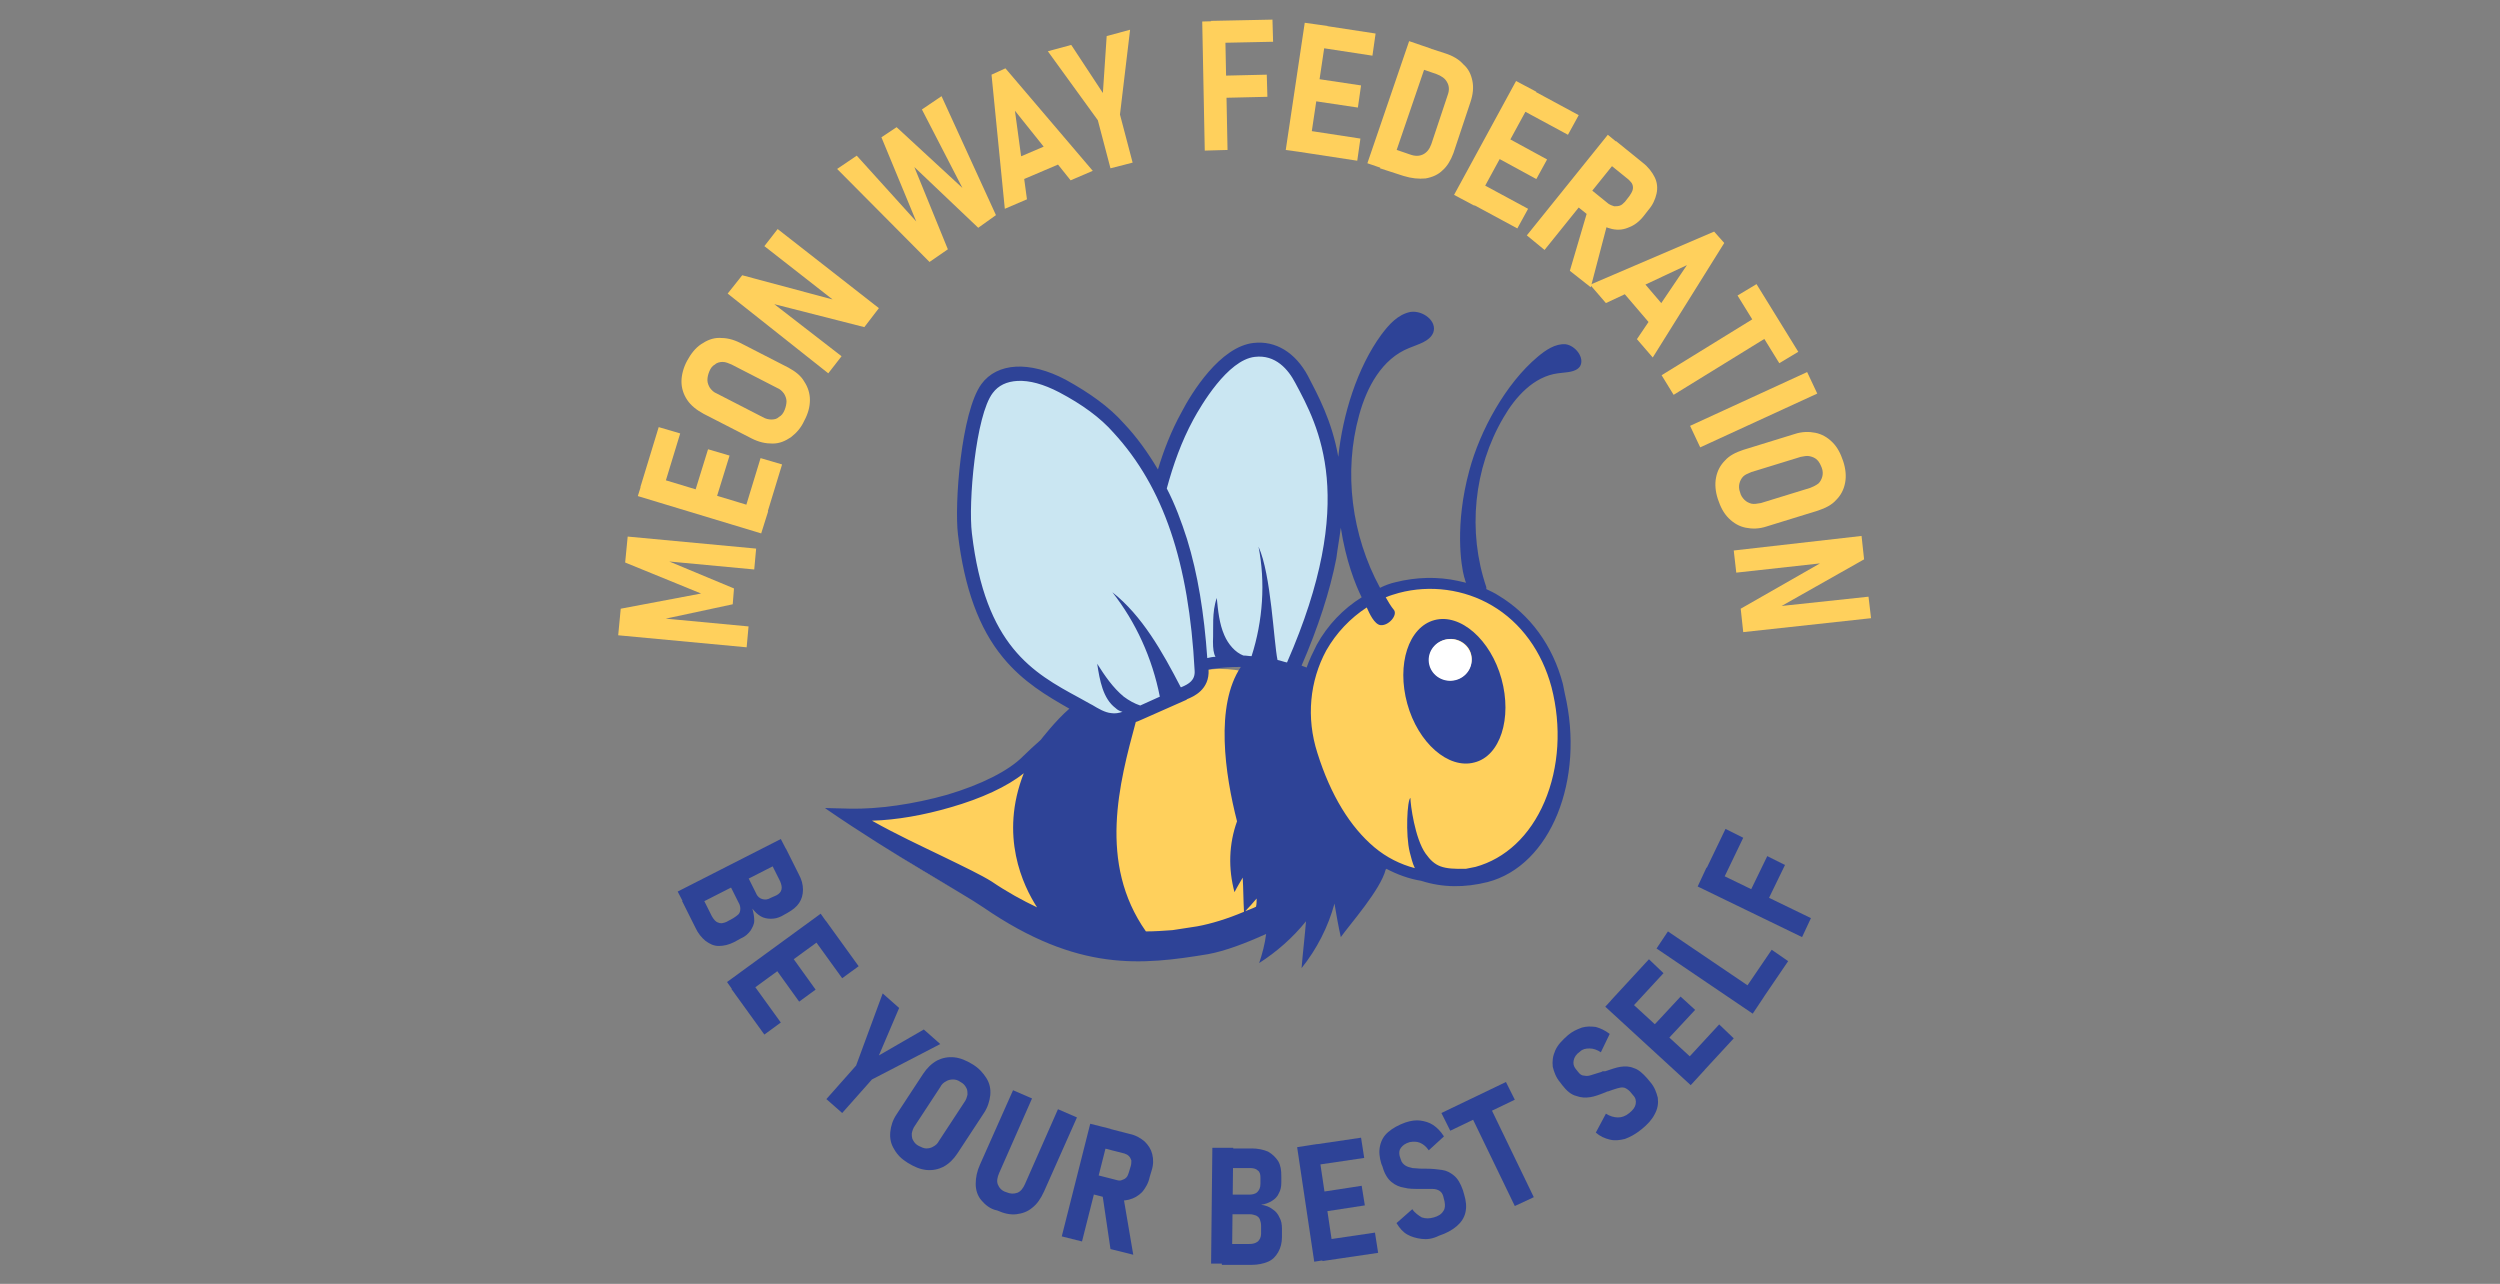 <?xml version="1.0" encoding="utf-8"?>
<!-- Generator: Adobe Illustrator 24.0.2, SVG Export Plug-In . SVG Version: 6.00 Build 0)  -->
<svg version="1.1" id="Layer_1" xmlns="http://www.w3.org/2000/svg" xmlns:xlink="http://www.w3.org/1999/xlink" x="0px" y="0px"
	 viewBox="0 0 395.1 202.9" style="enable-background:new 0 0 395.1 202.9;" xml:space="preserve">
<rect x="0" y="0" width="395.1" height="202.9" fill="#808080" stroke="none"/>
<style type="text/css">
	.st0{fill:#FFD05C;}
	.st1{fill:#CAE6F2;}
	.st2{fill:#2E4397;}
	.st3{fill:#FFFFFF;}
</style>
<g>
	<g>
		<path class="st0" d="M98.8,88.9l0.4-4.1l20.3,1.9l-0.3,3.3l-14.9-1.4l0.9-0.1L116,93l-0.2,2.5l-11.2,2.4l-1.2-0.3l14.9,1.4
			l-0.3,3.3l-20.3-1.9l0.4-4.2l12.7-2.4L98.8,88.9z"/>
		<path class="st0" d="M100.8,78.4l1.1-3.5l19.5,5.9l-1.1,3.5L100.8,78.4z M101.2,77l2.9-9.5l3.4,1l-2.9,9.5L101.2,77z M109.3,79.4
			l2.6-8.4l3.4,1l-2.6,8.4L109.3,79.4z M117.3,81.9l2.9-9.5l3.4,1l-2.9,9.5L117.3,81.9z"/>
		<path class="st0" d="M125,69.1c-0.9,0.6-1.8,1-2.9,1c-1.1,0-2.1-0.2-3.3-0.8l-7.6-3.9c-1.1-0.6-2-1.3-2.6-2.2
			c-0.6-0.9-0.9-1.9-0.9-2.9s0.3-2.2,0.9-3.3c0.6-1.1,1.3-2,2.2-2.6c0.9-0.6,1.8-1,2.9-1c1.1,0,2.1,0.2,3.3,0.8l7.6,3.9
			c1.1,0.6,2,1.3,2.5,2.2c0.6,0.9,0.9,1.9,0.9,2.9c0,1.1-0.3,2.2-0.9,3.3C126.6,67.6,125.9,68.4,125,69.1z M124.3,63.4
			c0-0.4-0.2-0.9-0.4-1.2c-0.3-0.4-0.6-0.7-1.1-0.9l-7.2-3.7c-0.5-0.2-0.9-0.4-1.4-0.4c-0.4,0-0.9,0.1-1.2,0.4
			c-0.4,0.2-0.7,0.6-0.9,1.1c-0.2,0.5-0.3,0.9-0.3,1.4c0,0.4,0.2,0.9,0.4,1.2c0.3,0.4,0.6,0.7,1.1,0.9l7.2,3.7
			c0.5,0.3,1,0.4,1.4,0.4c0.5,0,0.9-0.1,1.2-0.4c0.4-0.2,0.7-0.6,0.9-1.1C124.2,64.3,124.3,63.8,124.3,63.4z"/>
		<path class="st0" d="M115,46.4l2.3-2.9l15.3,4.1l0.1,0.6l-11.9-9.3l2.1-2.7l16,12.5l-2.3,3l-14.9-3.8l-0.2-0.5l11.5,8.9l-2.1,2.7
			L115,46.4z"/>
		<path class="st0" d="M139.3,21.7l2.4-1.6l10.4,9.6l-6.4-12.4l3.1-2.1l8.6,18.8l-2.8,2l-10.1-9.6l5.3,13l-2.9,2l-14.6-14.7l3.1-2.1
			l9.4,10.4L139.3,21.7z"/>
		<path class="st0" d="M156.7,11.8l2.2-1l13.8,16.2l-3.5,1.5l-8.8-11l1.9,14l-3.5,1.5L156.7,11.8z M159.5,25.5l7.5-3.2l1.4,3.2
			l-7.5,3.2L159.5,25.5z"/>
		<path class="st0" d="M177,18.1l2,7.6l-3.5,0.9l-2-7.6l-7.9-10.9l3.7-1l5,7.6l0.6-9l3.7-1L177,18.1z"/>
		<path class="st0" d="M190,3.4l3.6-0.1l0.4,20.4l-3.6,0.1L190,3.4z M191.4,3.3l9.7-0.2l0.1,3.5l-9.7,0.2L191.4,3.3z M191.6,12
			l8.6-0.2l0.1,3.5l-8.6,0.2L191.6,12z"/>
		<path class="st0" d="M206.2,3.6l3.6,0.5l-3,20.1l-3.6-0.5L206.2,3.6z M205.2,20.4l9.8,1.5l-0.5,3.5l-9.8-1.5L205.2,20.4z
			 M206.4,12.2l8.7,1.3l-0.5,3.5l-8.7-1.3L206.4,12.2z M207.6,3.8l9.8,1.5l-0.5,3.5l-9.8-1.5L207.6,3.8z"/>
		<path class="st0" d="M222.7,6.5l3.5,1.2L219.6,27l-3.5-1.2L222.7,6.5z M219.3,23.2l3.5,1.2c0.8,0.3,1.5,0.3,2.1,0
			c0.6-0.3,1-0.8,1.3-1.6l2.6-7.8c0.3-0.8,0.2-1.5-0.1-2c-0.3-0.6-0.9-1-1.7-1.3l-3.5-1.2l1.1-3.3l3.7,1.2c1.3,0.4,2.3,1,3,1.8
			c0.8,0.7,1.2,1.6,1.4,2.6c0.2,1,0.1,2.1-0.3,3.3l-2.7,8.1c-0.4,1.1-1,2.1-1.7,2.7c-0.7,0.7-1.6,1.1-2.7,1.3
			c-1.1,0.1-2.2,0-3.5-0.4l-3.7-1.2L219.3,23.2z"/>
		<path class="st0" d="M239.6,12.8l3.2,1.7L233,32.5l-3.2-1.7L239.6,12.8z M232.8,28.3l8.7,4.7l-1.7,3.1l-8.7-4.7L232.8,28.3z
			 M236.8,21l7.7,4.2l-1.7,3.1l-7.7-4.2L236.8,21z M240.8,13.5l8.7,4.7l-1.7,3.1l-8.7-4.7L240.8,13.5z"/>
		<path class="st0" d="M254.1,21.3l2.8,2.3l-12.8,15.9l-2.8-2.3L254.1,21.3z M250,28.8l4.2,3.4c0.3,0.2,0.6,0.3,0.9,0.4
			c0.3,0,0.6,0,0.9-0.1c0.3-0.1,0.5-0.3,0.8-0.6l0.7-0.9c0.2-0.3,0.4-0.6,0.5-0.9c0.1-0.3,0.1-0.6,0-0.9c-0.1-0.3-0.3-0.5-0.6-0.8
			l-4.2-3.4l2.2-2.7l4.2,3.4c0.9,0.7,1.5,1.5,1.9,2.3c0.4,0.8,0.5,1.7,0.3,2.6c-0.2,0.9-0.6,1.8-1.3,2.6l-0.7,0.9
			c-0.7,0.9-1.5,1.5-2.3,1.8c-0.9,0.4-1.7,0.5-2.7,0.3c-0.9-0.2-1.8-0.6-2.7-1.3l-4.2-3.4L250,28.8z M250.9,33.3l3.2,1.8l-2.7,10.3
			l-3.3-2.6L250.9,33.3z"/>
		<path class="st0" d="M270.9,36.6l1.6,1.8l-11.3,18.1l-2.5-2.9l7.9-11.7l-12.8,6l-2.5-2.9L270.9,36.6z M258.7,43.4l5.3,6.2
			l-2.6,2.3l-5.3-6.2L258.7,43.4z"/>
		<path class="st0" d="M278.5,49.5l1.9,3.1l-15.9,9.8l-1.9-3.1L278.5,49.5z M277.6,44.9l6.6,10.7l-3,1.8l-6.6-10.7L277.6,44.9z"/>
		<path class="st0" d="M268.7,70.7l-1.6-3.4l18.5-8.5l1.6,3.4L268.7,70.7z"/>
		<path class="st0" d="M271.2,75.5c0.2-1.1,0.7-2,1.4-2.7c0.7-0.8,1.7-1.3,2.9-1.7l8.1-2.5c1.2-0.4,2.3-0.4,3.3-0.2
			c1,0.2,1.9,0.7,2.7,1.5c0.8,0.8,1.3,1.8,1.7,3c0.4,1.2,0.5,2.4,0.3,3.4c-0.2,1.1-0.7,2-1.4,2.7c-0.7,0.8-1.7,1.3-2.9,1.7l-8.1,2.5
			c-1.2,0.4-2.3,0.4-3.3,0.2c-1-0.2-1.9-0.7-2.7-1.5c-0.8-0.8-1.3-1.8-1.7-3C271.1,77.7,271,76.5,271.2,75.5z M275.7,79
			c0.3,0.3,0.7,0.5,1.1,0.6c0.4,0.1,0.9,0,1.5-0.1l7.8-2.4c0.5-0.2,0.9-0.4,1.3-0.7c0.3-0.3,0.5-0.7,0.6-1.1
			c0.1-0.4,0.1-0.9-0.1-1.4c-0.2-0.5-0.4-0.9-0.7-1.2c-0.3-0.3-0.7-0.5-1.2-0.6c-0.4-0.1-0.9,0-1.4,0.1l-7.8,2.4
			c-0.5,0.2-1,0.4-1.3,0.7c-0.3,0.3-0.5,0.7-0.6,1.1c-0.1,0.4-0.1,0.9,0.1,1.4C275.1,78.3,275.4,78.7,275.7,79z"/>
		<path class="st0" d="M294.2,84.7l0.4,3.7l-13.8,7.8l-0.5-0.3l15-1.6l0.4,3.4l-20.2,2.2l-0.4-3.7l13.3-7.6l0.5,0.3l-14.5,1.6
			L274,87L294.2,84.7z"/>
	</g>
	<g>
		<g>
			<path class="st1" d="M176.2,114.5c0,0-19.6-8.1-22.3-21.3c0,0-6.2-31.7,6.3-34.1c0,0,14,0.6,22.9,17.9c0,0,7.8-25.3,18.2-21.2
				c0,0,11,7.3,9.4,27.7c0,0-4,16.9-7.2,22.5c0,0-9.5-2.5-13.6-0.8c0,0,2.3,3.5-5.4,5.5L176.2,114.5z"/>
			<path class="st0" d="M246.7,112.6c0.6,13.8-2.8,24.1-13.8,26.5c-10.9,2.4-22.5-5.7-25.4-18.8c-2.9-13.1,3.7-25.7,14.6-28.1
				C233.2,89.8,246.1,99.2,246.7,112.6z"/>
			<path class="st0" d="M203,108.2c0,0-7.7-3.8-13.7-2c0,0,0.1,4.2-7,5.8c0,0-9,5.9-13.4,1.2c0,0-7.1,9.5-10.1,10
				c0,0-17.8,7.6-25,6.4c0,0,21.3,15.8,39.5,20.5c0,0,27.1,2.4,41.1-13.4C214.4,136.8,206.1,130.9,203,108.2z"/>
			<path class="st2" d="M237.3,107.3c-1.7-6.2-6.5-10.4-10.6-9.3c-4.1,1.1-6,7-4.3,13.2c1.7,6.2,6.5,10.4,10.6,9.3
				C237.1,119.5,239,113.5,237.3,107.3z M230.1,107.4c-1.8,0.5-3.7-0.6-4.1-2.3c-0.5-1.7,0.6-3.5,2.4-4c1.8-0.5,3.7,0.6,4.1,2.3
				C232.9,105.1,231.9,106.9,230.1,107.4z"/>
			<path class="st2" d="M247.4,54.4c-1.6-0.1-3.1,0.9-4.4,2c-5,4.2-9.1,11.6-10.8,18c-2.3,8.5-1.3,15-0.8,16.8
				c0.1,0.2,0.1,0.5,0.3,0.9c-0.4-0.1-0.8-0.2-1.3-0.3c-3.2-0.7-6.6-0.6-9.8,0.2c-0.9,0.2-1.7,0.5-2.5,0.9
				c-4.5-8.3-5.8-18.3-3.3-27.3c1.2-4.4,3.6-8.9,7.9-10.6c1.4-0.6,3.2-1,3.8-2.4c0.7-1.8-1.6-3.6-3.6-3.3c-2,0.4-3.4,2-4.6,3.6
				c-3.8,5.2-6.1,12.6-6.8,19.3c-1-5.7-3.2-9.7-4.8-12.8c-2-3.7-5.1-5.6-8.6-5.2c-5.3,0.6-9.8,7.9-11.4,11c-1.6,2.9-2.8,6-3.7,9
				c-1.6-2.7-3.4-5.2-5.4-7.3c-2.3-2.6-5.4-4.8-9.2-6.9c-5.7-3-10.8-2.7-13.3,0.7c-3.2,4.4-4.3,19-3.7,23.8c1,8.4,3.3,14.8,7.1,19.4
				c3.2,3.9,7,6.1,10.5,8.1c-2.2,1.9-4.5,4.9-4.5,4.9c0,0-0.1,0.1-0.1,0.1c-0.9,0.8-1.9,1.7-2.8,2.6c-2.2,2.2-6.5,4.4-11.9,6
				c-5.3,1.5-10.9,2.3-15.4,2.2l-3.9-0.1l0.1,0.1c0,0,0,0,0,0c11.2,7.7,21.4,13.2,24.9,15.6c15,10.3,25.1,9.1,35.5,7.4
				c2.7-0.5,5.9-1.7,9.2-3.2c-0.2,1.6-0.6,3.1-1.1,4.6c2.8-1.8,5.3-4,7.4-6.6c-0.2,2.5-0.5,4.9-0.7,7.4c2.4-3,4.2-6.5,5.2-10.2
				c0.3,1.8,0.6,3.5,1,5.3c1.5-2.1,6.3-7.5,7.1-10.7c0,0,0.1,0,0.1-0.1c1.7,0.9,3.6,1.6,5.5,1.9c3.4,1.1,6.9,1.1,10.5,0.2
				c10-2.6,15.4-16.2,12.2-29.8c-0.1-0.5-0.2-1-0.3-1.5c-1.6-6.1-5.2-11-10.2-14c-0.6-0.4-1.3-0.7-1.9-1c0-0.1,0-0.2,0-0.3
				c-3-8.8-2-18.8,2.7-26.8c1.9-3.3,4.8-6.5,8.6-7c1.3-0.2,2.8-0.1,3.5-1.1C250.5,56.6,249,54.6,247.4,54.4z M181.1,147.2
				c-7.6-10.8-4.2-23.5-1.6-33.1c0.4-0.1,0.7-0.3,1-0.4l7-3.1l0.1-0.1c1-0.4,3.6-1.5,3.4-4.7c1.8-0.3,3.5-0.4,5.1-0.4
				c-4.1,6.1-2.5,17-0.6,24.4l0,0c-1.3,3.6-1.4,7.5-0.4,11.2c0.4-0.8,0.9-1.6,1.3-2.3c0.1,1.8,0.1,3.6,0.2,5.4
				c-2.6,1.1-5.2,1.9-7.4,2.3c-1.3,0.2-2.6,0.4-3.9,0.6C183.9,147.1,182.5,147.2,181.1,147.2z M216,96c0.4,0.9,1.2,2.7,2.2,2.8
				c1.3,0.1,2.7-1.6,2.1-2.4c-0.5-0.6-0.9-1.3-1.3-2c0.7-0.3,1.4-0.5,2.1-0.7c4.9-1.3,10.3-0.6,14.7,2c4.6,2.7,7.9,7.3,9.4,12.9
				c1.6,6.2,1.2,12.7-1.1,18.1c-2.3,5.4-6.2,9-10.9,10.3c-0.5,0.1-1,0.2-1.5,0.3c-3.7,0.1-4.9-0.3-6.4-2.4c-1.7-2.4-2.4-7.8-2.4-8.8
				c-0.5,0.3-0.8,5.8-0.1,8.6c0.2,0.7,0.4,1.7,0.8,2.5c-2.3-0.6-4.5-1.7-6.4-3.3c0,0,0,0,0,0c0,0,0,0,0,0c-3.8-3.2-6.9-8.2-9-14.9
				c-1.8-5.6-1.2-11.4,1.4-16.2C211.2,100,213.4,97.7,216,96z M198.6,142c0,0.4,0,0.9-0.1,1.3c-0.6,0.3-1.2,0.5-1.7,0.7
				C197.4,143.4,198,142.7,198.6,142z M211.9,83.4c0.8,5.2,2.3,9,3.3,11c-2.9,1.8-5.4,4.4-7.1,7.5c-0.6,1.2-1.2,2.4-1.6,3.6
				c-0.3-0.1-0.5-0.2-0.8-0.3c2.6-6,4.5-11.8,5.5-17C211.4,86.6,211.7,85,211.9,83.4z M188.6,66.3c1.2-2.2,5.4-9.4,9.7-9.9
				c3.3-0.4,5.3,2,6.4,4.1c3.7,6.9,10,18.4-1.3,44.2c-0.5-0.1-1-0.3-1.5-0.4c-0.6-2.8-1-13.5-3-17.9c1.1,5.6,0.7,11.7-1.1,17.3
				c-0.4,0-0.8-0.1-1.3-0.1c-1.3-0.5-2.4-1.8-3-3.2c-0.8-1.8-1-3.9-1.2-5.9c-0.8,2.3-0.5,4.7-0.6,6.9c0,1.1,0.1,1.9,0.4,2.4
				c-0.4,0-0.9,0.1-1.3,0.2c-0.5-7.1-1.5-13.3-3.2-18.8c-0.9-2.8-1.9-5.5-3.2-8C185.4,73.5,186.7,69.8,188.6,66.3z M153.6,84.3
				c-0.6-4.8,0.6-18.7,3.3-22.2c0.9-1.2,2.2-1.8,3.9-1.9c1.9-0.1,4.1,0.5,6.6,1.8c3.6,1.9,6.5,4,8.6,6.4
				c7.9,8.6,11.9,20.5,12.8,37.6c0.1,1.5-0.9,2.1-2.1,2.6l-0.1,0c-2.9-5.6-6.1-11.3-10.8-15c3.7,4.7,6.3,10.4,7.5,16.5l-3.1,1.4
				c-0.9-0.3-1.8-0.8-2.6-1.4c-1.7-1.4-3-3.3-4.2-5.2c0.4,2.6,0.9,5.5,2.9,7c0.3,0.3,0.7,0.5,1.1,0.6c-0.6,0.2-1.2,0.3-1.8,0.2
				c-1-0.1-2-0.7-3-1.3l-0.2-0.1c-0.6-0.3-1.2-0.7-1.8-1C163.2,106.3,155.7,102.1,153.6,84.3z M150.2,127.6c4.9-1.4,9-3.3,11.6-5.4
				c-3.9,9.9-0.1,17.8,2.1,21.2c-2.3-1.1-4.7-2.4-7.2-4.1c-1.6-1-4.3-2.3-7.8-4c-3.3-1.6-7.2-3.4-11.1-5.6
				C141.7,129.6,146.1,128.8,150.2,127.6z"/>
		</g>
		
			<ellipse transform="matrix(0.999 -4.335523e-02 4.335523e-02 0.999 -4.304 10.035)" class="st3" cx="229.2" cy="104.3" rx="3.4" ry="3.3"/>
	</g>
	<g>
		<path class="st2" d="M123.4,132.6l1.5,2.9l-16.3,8.3l-1.5-2.9L123.4,132.6z M110.6,141l1.9,3.8c0.3,0.5,0.6,0.9,1,1
			c0.4,0.2,0.8,0.1,1.3-0.1l1.1-0.6c0.3-0.2,0.6-0.4,0.8-0.6s0.3-0.5,0.3-0.9c0-0.3-0.1-0.7-0.3-1l-1.9-3.8l2.8-1.4l1.9,3.8
			c0.2,0.5,0.6,0.8,1,0.9c0.4,0.1,0.8,0.1,1.3-0.2l0.9-0.4c0.4-0.2,0.7-0.5,0.8-0.9c0.1-0.4,0-0.8-0.2-1.3l-1.9-3.8l2.8-1.4l2,4
			c0.5,0.9,0.7,1.7,0.7,2.5c0,0.8-0.2,1.5-0.6,2.1c-0.4,0.6-1,1.1-1.9,1.6l-0.9,0.5c-0.6,0.3-1.1,0.4-1.7,0.4
			c-0.5,0-1.1-0.1-1.6-0.4c-0.5-0.3-0.9-0.7-1.3-1.2c0.2,0.7,0.3,1.3,0.3,1.9s-0.3,1.1-0.6,1.6c-0.4,0.5-0.8,0.9-1.5,1.2l-1.1,0.6
			c-0.8,0.4-1.6,0.6-2.4,0.6c-0.8,0-1.4-0.3-2.1-0.8c-0.6-0.5-1.2-1.2-1.6-2.1l-2.1-4.2L110.6,141z"/>
		<path class="st2" d="M129.7,144.4l1.9,2.7l-14.8,10.8l-1.9-2.7L129.7,144.4z M118.2,154.4l5.2,7.2l-2.6,1.9l-5.2-7.2L118.2,154.4z
			 M124.3,150l4.6,6.4l-2.6,1.9l-4.6-6.4L124.3,150z M130.5,145.5l5.2,7.2l-2.6,1.9l-5.2-7.2L130.5,145.5z"/>
		<path class="st2" d="M137.8,170.6l-4.7,5.3l-2.5-2.2l4.7-5.3l4.2-11.4l2.6,2.3l-3.2,7.5l7.1-4.1l2.6,2.3L137.8,170.6z"/>
		<path class="st2" d="M141.3,181.6c-0.5-0.8-0.7-1.7-0.6-2.7c0.1-1,0.4-1.9,1-2.8l4.2-6.4c0.6-0.9,1.3-1.6,2.2-2.1
			c0.8-0.4,1.7-0.6,2.7-0.5c1,0.1,1.9,0.5,2.9,1.1c1,0.6,1.7,1.4,2.2,2.2c0.5,0.8,0.7,1.7,0.6,2.7c-0.1,0.9-0.4,1.9-1,2.8l-4.2,6.4
			c-0.6,0.9-1.3,1.6-2.2,2.1c-0.8,0.4-1.7,0.6-2.7,0.5c-1-0.1-1.9-0.5-2.9-1.1C142.5,183.2,141.8,182.5,141.3,181.6z M146.4,181.5
			c0.4,0,0.8-0.1,1.1-0.3c0.4-0.2,0.7-0.5,0.9-0.9l4-6.1c0.3-0.4,0.4-0.8,0.5-1.2c0-0.4,0-0.8-0.2-1.1c-0.2-0.4-0.5-0.7-0.9-0.9
			c-0.4-0.3-0.8-0.4-1.2-0.4c-0.4,0-0.8,0.1-1.1,0.3c-0.4,0.2-0.7,0.5-0.9,0.9l-4,6.1c-0.3,0.4-0.4,0.8-0.5,1.2c0,0.4,0,0.8,0.2,1.1
			c0.2,0.4,0.5,0.7,0.9,0.9C145.6,181.3,146,181.5,146.4,181.5z"/>
		<path class="st2" d="M155.1,189.7c-0.6-0.7-0.9-1.6-0.9-2.6c0-1,0.2-2,0.7-3.1l5.2-11.7l3,1.3l-5.2,11.8c-0.3,0.7-0.4,1.3-0.2,1.8
			c0.2,0.5,0.6,1,1.3,1.2c0.7,0.3,1.2,0.3,1.8,0.1c0.5-0.2,0.9-0.7,1.2-1.4l5.2-11.8l3,1.3l-5.2,11.7c-0.5,1.1-1.1,2-1.9,2.6
			c-0.7,0.6-1.6,0.9-2.5,1c-0.9,0.1-1.9-0.1-3-0.6C156.5,191.1,155.7,190.4,155.1,189.7z"/>
		<path class="st2" d="M172.3,177.6l3.2,0.8l-4.5,17.8l-3.2-0.8L172.3,177.6z M171.8,185.3l4.7,1.2c0.3,0.1,0.6,0.1,0.8,0
			c0.3-0.1,0.5-0.2,0.7-0.4c0.2-0.2,0.3-0.5,0.4-0.8l0.3-1c0.1-0.3,0.1-0.7,0.1-0.9c-0.1-0.3-0.2-0.5-0.4-0.7s-0.4-0.3-0.7-0.4
			l-4.7-1.2l0.8-3.1l4.7,1.2c1,0.2,1.8,0.7,2.4,1.2c0.6,0.6,1,1.2,1.2,2c0.2,0.8,0.2,1.7-0.1,2.6l-0.3,1c-0.2,1-0.7,1.8-1.2,2.4
			c-0.6,0.6-1.3,1-2.1,1.2c-0.8,0.2-1.7,0.2-2.7-0.1l-4.7-1.2L171.8,185.3z M174.2,188.6l3.3,0.3l1.6,9.4l-3.6-0.9L174.2,188.6z"/>
		<path class="st2" d="M191.6,181.4l3.3,0l-0.2,18.3l-3.3,0L191.6,181.4z M193.1,196.6l4.3,0c0.6,0,1-0.1,1.4-0.4
			c0.3-0.3,0.5-0.7,0.5-1.2l0-1.3c0-0.4-0.1-0.7-0.2-1c-0.1-0.3-0.4-0.5-0.6-0.6c-0.3-0.1-0.6-0.2-1-0.2l-4.3,0l0-3.1l4.2,0
			c0.5,0,1-0.1,1.3-0.4c0.3-0.3,0.5-0.7,0.5-1.3l0-1c0-0.5-0.1-0.9-0.4-1.1c-0.3-0.3-0.7-0.4-1.3-0.4l-4.2,0l0-3.1l4.5,0
			c1,0,1.9,0.2,2.6,0.5c0.7,0.4,1.2,0.9,1.6,1.5c0.4,0.7,0.5,1.4,0.5,2.4l0,1c0,0.6-0.1,1.2-0.4,1.7c-0.2,0.5-0.6,0.9-1.1,1.2
			c-0.5,0.3-1,0.5-1.7,0.6c0.7,0.1,1.3,0.3,1.8,0.7c0.5,0.3,0.9,0.8,1.1,1.3c0.3,0.5,0.4,1.1,0.4,1.8l0,1.3c0,0.9-0.2,1.7-0.6,2.4
			c-0.4,0.7-0.9,1.2-1.6,1.5c-0.7,0.3-1.6,0.5-2.6,0.5l-4.7,0L193.1,196.6z"/>
		<path class="st2" d="M205,181.3l3.2-0.5l2.7,18.1l-3.2,0.5L205,181.3z M206.3,181.1l8.8-1.3l0.5,3.2l-8.8,1.3L206.3,181.1z
			 M207.4,188.6l7.8-1.2l0.5,3.1l-7.8,1.2L207.4,188.6z M208.5,196.1l8.8-1.3l0.5,3.2l-8.8,1.3L208.5,196.1z"/>
		<path class="st2" d="M224.7,195.8c-0.8-0.1-1.6-0.3-2.3-0.7c-0.7-0.4-1.2-1-1.7-1.8l2.5-2.2c0.4,0.6,1,1,1.5,1.3
			c0.6,0.2,1.2,0.2,1.9,0c0.7-0.2,1.2-0.5,1.5-1c0.3-0.4,0.3-0.9,0.2-1.5l-0.2-0.8c-0.1-0.4-0.3-0.7-0.6-0.9
			c-0.3-0.2-0.7-0.3-1.1-0.3c-0.4,0-0.9,0-1.6,0c0,0-0.1,0-0.1,0c0,0,0,0,0,0l-0.2,0c-1,0-1.9,0-2.6-0.2c-0.7-0.1-1.4-0.4-2-0.9
			c-0.6-0.5-1.1-1.3-1.4-2.4l-0.2-0.5c-0.3-1-0.4-1.9-0.2-2.8c0.2-0.9,0.6-1.6,1.3-2.2c0.7-0.6,1.6-1.1,2.7-1.5
			c0.9-0.3,1.7-0.4,2.4-0.3c0.7,0.1,1.4,0.3,2,0.7c0.6,0.4,1.2,1,1.7,1.8l-2.4,2.2c-0.4-0.6-0.9-1-1.4-1.2c-0.5-0.2-1-0.2-1.6-0.1
			c-0.7,0.2-1.1,0.5-1.4,0.9c-0.3,0.4-0.3,0.8-0.2,1.3l0.2,0.6c0.1,0.4,0.4,0.7,0.7,0.9c0.3,0.2,0.7,0.3,1.1,0.4
			c0.4,0,0.9,0.1,1.6,0.1c0.1,0,0.1,0,0.2,0c0.1,0,0.1,0,0.2,0c0.1,0,0.1,0,0.1,0c0,0,0.1,0,0.1,0c1,0,1.8,0.1,2.5,0.2
			c0.7,0.1,1.3,0.4,1.9,0.9c0.6,0.5,1,1.2,1.4,2.3l0.2,0.7c0.3,1,0.4,1.9,0.2,2.8c-0.2,0.9-0.7,1.6-1.4,2.2
			c-0.7,0.6-1.6,1.1-2.8,1.5C226.4,195.8,225.5,195.9,224.7,195.8z"/>
		<path class="st2" d="M227.8,175.9l10.2-4.9l1.4,2.8l-10.2,4.9L227.8,175.9z M232.1,175.5l3-1.4l7.3,15.1l-3,1.4L232.1,175.5z"/>
		<path class="st2" d="M256.8,180c-0.8,0.2-1.6,0.3-2.4,0.1c-0.8-0.2-1.5-0.5-2.2-1.1l1.6-3c0.6,0.4,1.3,0.6,1.9,0.6
			c0.6,0,1.2-0.2,1.8-0.7c0.6-0.5,0.9-0.9,1-1.4c0.1-0.5,0-1-0.4-1.4l-0.5-0.6c-0.3-0.3-0.6-0.5-0.9-0.6c-0.4-0.1-0.7,0-1.1,0.1
			c-0.4,0.1-0.9,0.3-1.5,0.5c0,0-0.1,0-0.1,0c0,0,0,0,0,0l-0.2,0.1c-1,0.4-1.8,0.7-2.5,0.8c-0.7,0.1-1.4,0.1-2.2-0.2
			c-0.8-0.2-1.5-0.8-2.2-1.7l-0.3-0.4c-0.7-0.8-1-1.7-1.2-2.5c-0.1-0.9,0-1.7,0.4-2.6s1.1-1.6,2-2.4c0.7-0.6,1.4-0.9,2.2-1.2
			c0.7-0.2,1.4-0.2,2.2-0.1c0.7,0.2,1.4,0.5,2.2,1.1l-1.4,2.9c-0.6-0.4-1.2-0.6-1.8-0.6c-0.6,0-1.1,0.1-1.5,0.5
			c-0.6,0.4-0.9,0.9-1,1.4c-0.1,0.5,0,0.9,0.3,1.3l0.4,0.5c0.3,0.4,0.6,0.6,1,0.6c0.4,0.1,0.8,0,1.1-0.1c0.4-0.1,0.9-0.3,1.6-0.5
			c0.1,0,0.1-0.1,0.2-0.1c0.1,0,0.1,0,0.2,0c0,0,0.1,0,0.1,0c0,0,0.1,0,0.1,0c0.9-0.3,1.7-0.6,2.4-0.7c0.7-0.1,1.4-0.1,2.1,0.2
			c0.7,0.2,1.4,0.8,2.1,1.6l0.5,0.6c0.7,0.8,1,1.7,1.2,2.5c0.1,0.9,0,1.7-0.5,2.6c-0.4,0.8-1.1,1.6-2.1,2.4
			C258.4,179.3,257.6,179.7,256.8,180z"/>
		<path class="st2" d="M253.7,159.1l2.2-2.4l13.5,12.4l-2.2,2.4L253.7,159.1z M254.6,158.1l6-6.5l2.3,2.2l-6,6.5L254.6,158.1z
			 M260.2,163.3l5.4-5.8l2.3,2.1l-5.4,5.8L260.2,163.3z M265.7,168.4l6-6.5l2.3,2.2l-6,6.5L265.7,168.4z"/>
		<path class="st2" d="M261.8,149.9l1.8-2.7l15.2,10.3l-1.8,2.7L261.8,149.9z M275.1,157.3l4.9-7.2l2.6,1.8l-4.9,7.2L275.1,157.3z"
			/>
		<path class="st2" d="M268.3,140.1l1.4-3l16.5,8l-1.4,3L268.3,140.1z M268.9,138.9l3.8-7.9l2.8,1.4l-3.8,7.9L268.9,138.9z
			 M275.9,142.3l3.4-7l2.8,1.4l-3.4,7L275.9,142.3z"/>
	</g>
</g>
</svg>

